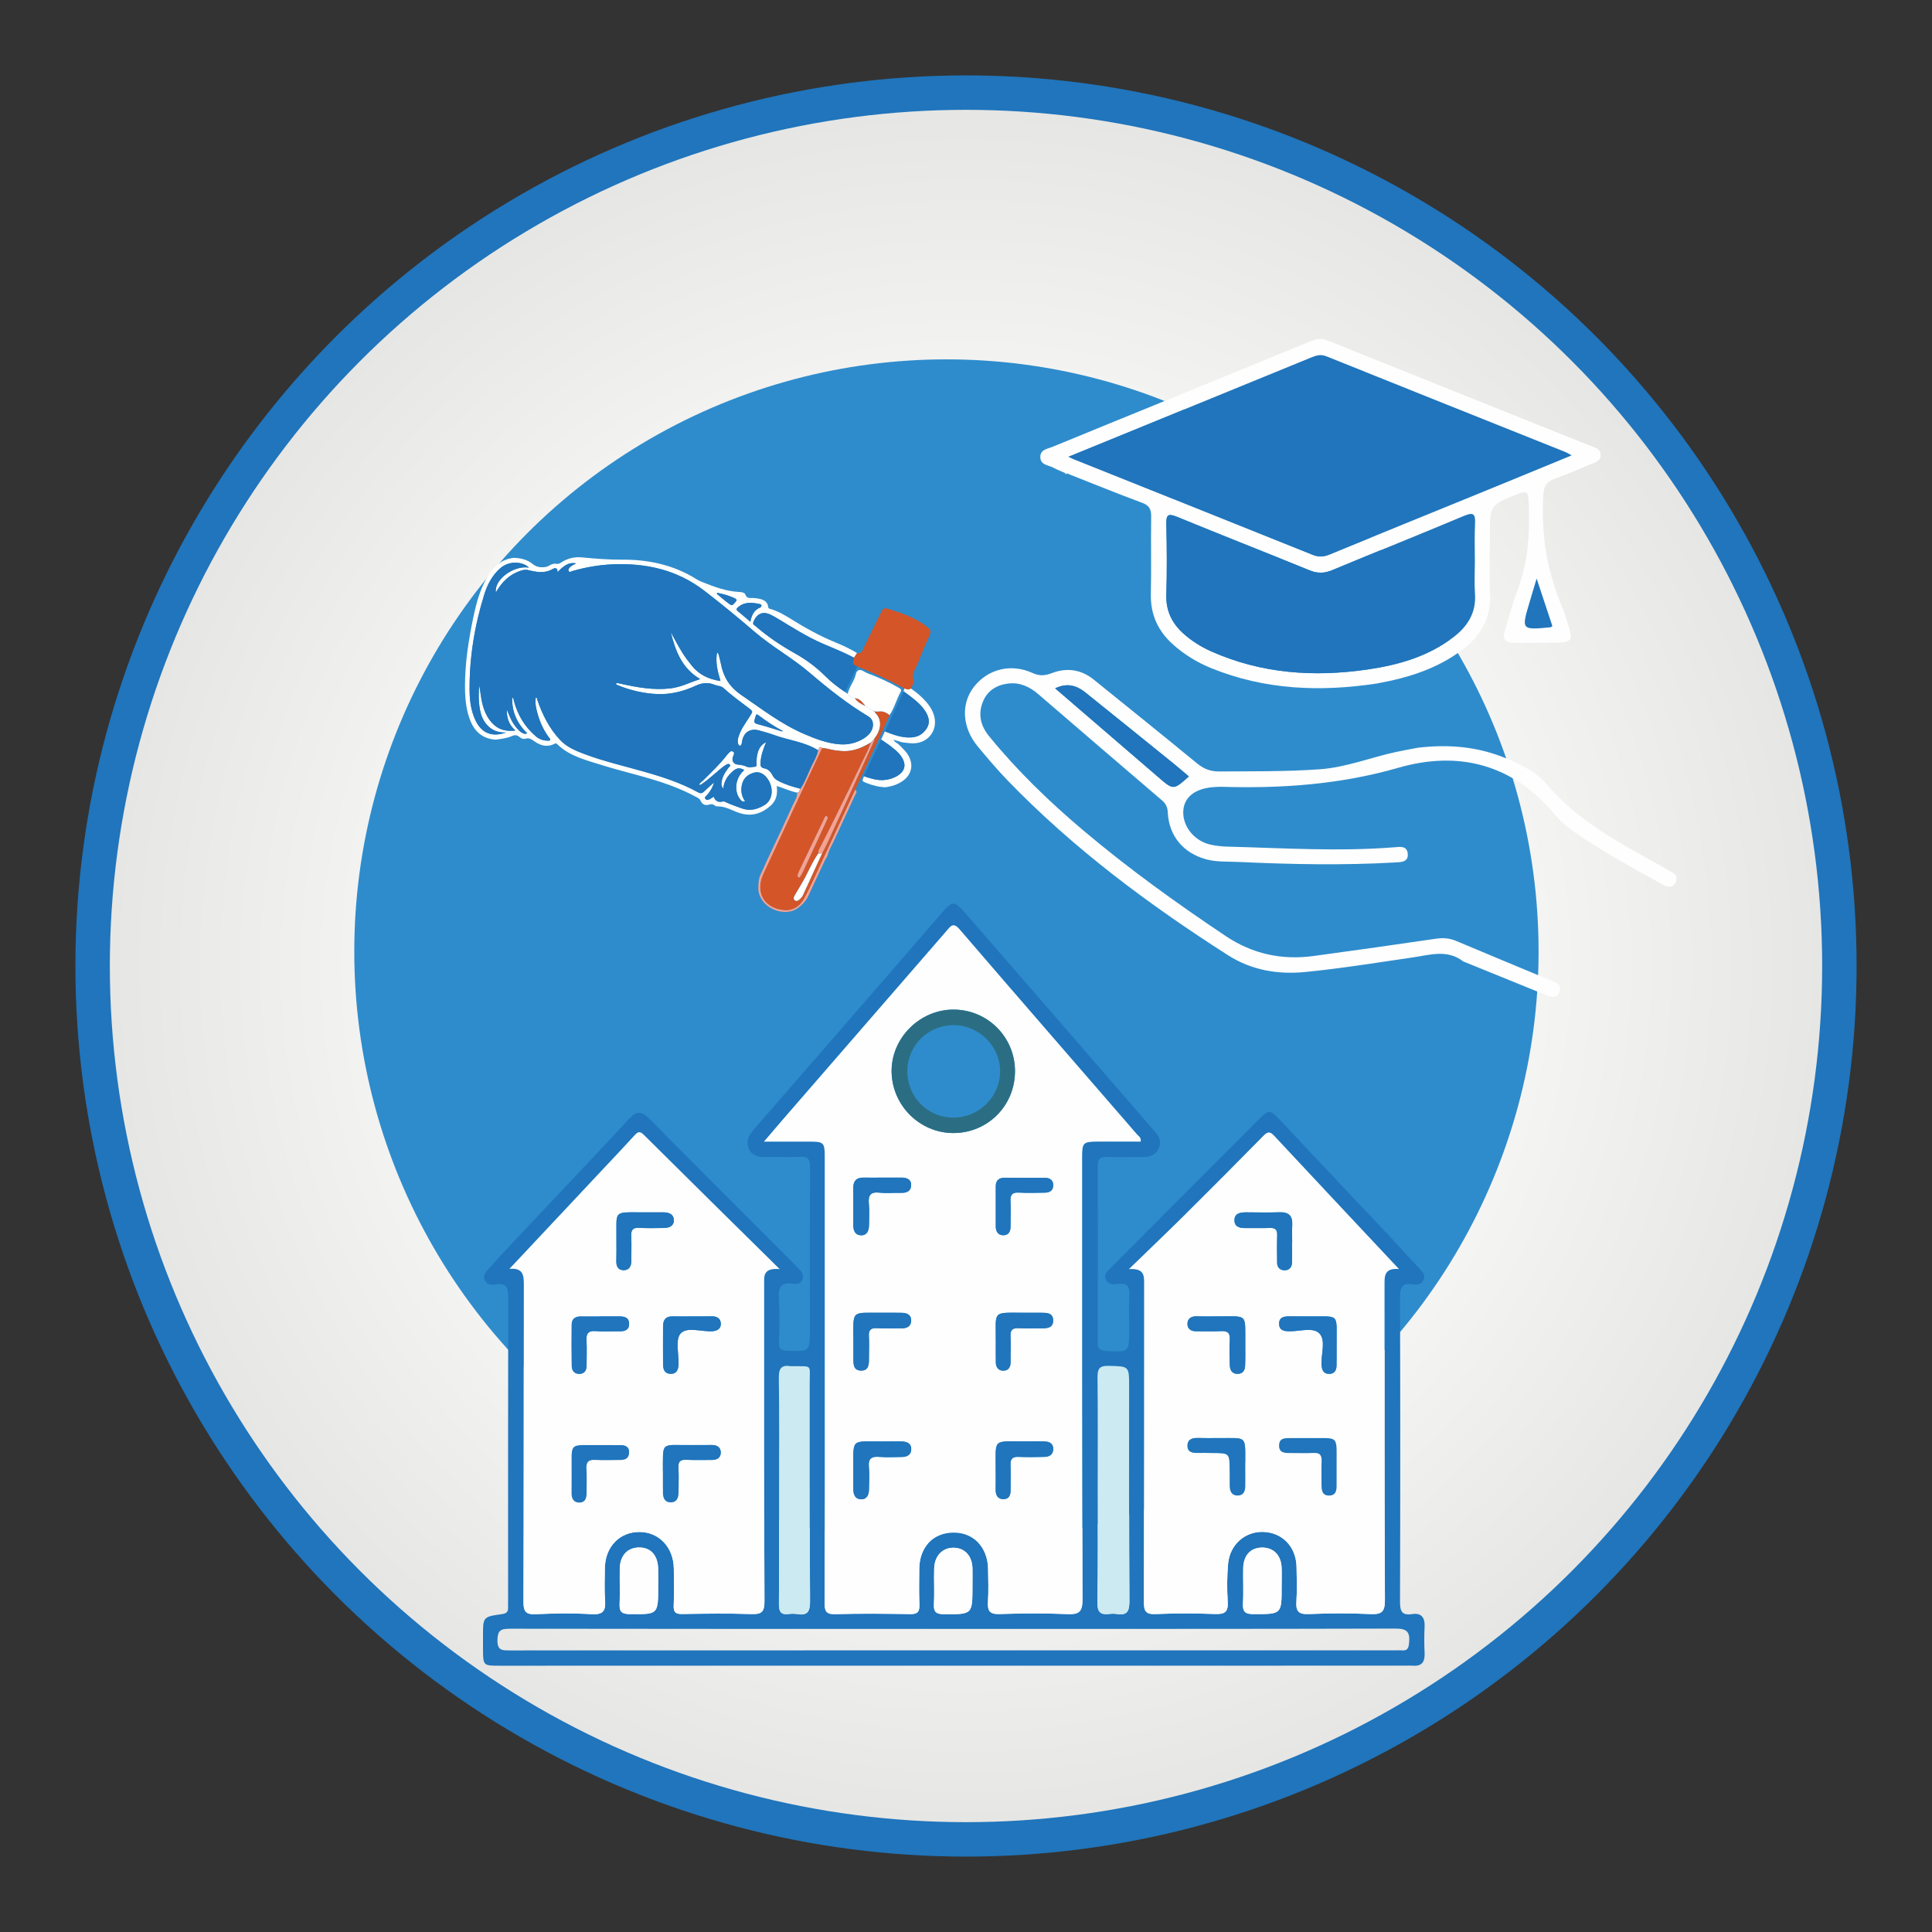 <?xml version="1.0" encoding="utf-8"?>
<!-- Generator: Adobe Illustrator 24.2.0, SVG Export Plug-In . SVG Version: 6.00 Build 0)  -->
<svg version="1.1" id="Layer_1" xmlns="http://www.w3.org/2000/svg" xmlns:xlink="http://www.w3.org/1999/xlink" x="0px" y="0px"
	 viewBox="0 0 308 308" style="enable-background:new 0 0 308 308;" xml:space="preserve">
<rect x="0" y="0" width="308" height="308" fill="#333333" stroke="none"/>
<style type="text/css">
	.st0{fill:#2075BC;}
	.st1{fill:url(#SVGID_1_);}
	.st2{fill:url(#SVGID_2_);}
	.st3{fill:#F5F4F4;}
	.st4{fill:#D45527;}
	.st5{fill:url(#SVGID_3_);}
	.st6{fill:url(#SVGID_4_);}
	.st7{fill:url(#SVGID_5_);}
	.st8{fill:url(#SVGID_6_);}
	.st9{fill:url(#SVGID_7_);}
	.st10{fill:#2E8CCC;}
	.st11{fill:#FEFEFE;}
	.st12{fill:#CBEAF1;}
	.st13{fill:#2B6E83;}
	.st14{fill:#FFFFFE;}
	.st15{fill:#F7A18F;}
	.st16{fill:#63C3CF;}
	.st17{fill:url(#SVGID_8_);}
	.st18{fill:url(#SVGID_9_);}
</style>
<g>
	<circle class="st0" cx="154" cy="154" r="141.98"/>
	<radialGradient id="SVGID_1_" cx="154" cy="154" r="136.49" gradientUnits="userSpaceOnUse">
		<stop  offset="0" style="stop-color:#E6E6E4"/>
		<stop  offset="0.413" style="stop-color:#FFFFFF"/>
		<stop  offset="1" style="stop-color:#E6E6E4"/>
	</radialGradient>
	<circle class="st1" cx="154" cy="154" r="136.49"/>
</g>
<g>
	<circle class="st10" cx="150.88" cy="151.69" r="94.4"/>
	<path class="st0" d="M82.41,197.37c5.95-6.3,11.93-12.57,17.81-18.93c1.27-1.38,2.07-1.34,3.35-0.04
		c7.65,7.75,15.36,15.43,23.06,23.14c0.27,0.27,0.52,0.56,0.79,0.82c0.51,0.47,0.78,1.02,0.46,1.69c-0.3,0.62-0.91,0.69-1.48,0.6
		c-1.93-0.31-2.34,0.61-2.23,2.35c0.14,2.33,0.07,4.68,0.02,7.03c-0.02,0.99,0.33,1.27,1.31,1.31c3.61,0.12,3.61,0.16,3.61-3.38
		c0-8.61-0.03-17.22,0.03-25.83c0.01-1.3-0.3-1.81-1.67-1.72c-1.77,0.11-3.54-0.01-5.32,0.04c-1.16,0.03-2.21-0.15-2.74-1.27
		c-0.56-1.18-0.06-2.18,0.75-3.1c5.24-6.01,10.47-12.03,15.69-18.05c4.69-5.4,9.38-10.79,14.04-16.21c1.97-2.28,2.18-2.35,4.15-0.08
		c9.97,11.46,19.91,22.94,29.86,34.41c0.74,0.85,1.37,1.69,0.84,2.89c-0.56,1.25-1.64,1.43-2.85,1.42
		c-1.77-0.03-3.55,0.04-5.32-0.02c-1.08-0.04-1.59,0.2-1.58,1.45c0.05,9.37,0.04,18.74,0.01,28.11c0,0.95,0.28,1.31,1.28,1.37
		c3.74,0.21,3.74,0.25,3.74-3.45c0-1.84-0.07-3.68,0.02-5.51c0.07-1.31-0.35-1.87-1.7-1.73c-0.73,0.07-1.61,0.22-2.01-0.66
		c-0.44-0.97,0.35-1.51,0.92-2.08c7.82-7.85,15.64-15.69,23.47-23.53c1.56-1.56,1.77-1.51,3.31,0.12
		c5.8,6.18,11.63,12.34,17.45,18.5c1.58,1.72,3.17,3.43,4.75,5.16c0.46,0.5,1.07,0.97,0.74,1.8c-0.33,0.82-1.08,0.87-1.76,0.76
		c-1.82-0.3-2.02,0.63-2.02,2.16c0.05,16.14,0.05,32.28,0,48.42c0,1.51,0.26,2.24,1.93,1.99c1.47-0.22,2.06,0.54,1.99,2
		c-0.07,1.39-0.07,2.79,0,4.18c0.07,1.42-0.42,2.19-1.95,2.04c-0.31-0.03-0.63,0-0.95,0c-48.17,0-96.34,0.01-144.51,0.01
		c-2.69,0-2.69,0-2.7-2.76c0-0.63,0-1.27,0-1.9c-0.01-3.12-0.01-3.15,3.05-3.57c0.74-0.1,0.98-0.41,0.95-1.08
		c-0.02-0.38,0-0.76,0-1.14c0-16.01-0.01-32.03,0.02-48.04c0-1.52-0.08-2.64-2.07-2.29c-0.68,0.12-1.43,0.01-1.73-0.81
		c-0.26-0.73,0.25-1.2,0.67-1.66C79.38,200.61,80.9,198.99,82.41,197.37z M181.85,181.99c0.09-0.66-0.32-0.85-0.54-1.11
		c-9.44-10.91-18.92-21.79-28.32-32.73c-1.03-1.2-1.42-0.54-2.07,0.21c-8.75,10.09-17.5,20.17-26.25,30.25
		c-0.89,1.03-1.77,2.07-2.88,3.37c2.67,0,4.93,0,7.2,0c2.34,0,2.49,0.13,2.49,2.44c0,10.06,0,20.13,0,30.19
		c0,13.61,0.02,27.22-0.02,40.82c0,1.3,0.14,1.93,1.7,1.89c3.98-0.12,7.97-0.08,11.96-0.01c1.23,0.02,1.49-0.46,1.45-1.56
		c-0.07-1.9-0.04-3.8-0.02-5.7c0.05-3.45,2.23-5.72,5.48-5.74c3.17-0.01,5.42,2.33,5.49,5.76c0.04,1.77,0.09,3.55-0.02,5.31
		c-0.09,1.43,0.28,1.98,1.85,1.92c3.6-0.13,7.22-0.15,10.82,0.01c1.88,0.08,2.41-0.39,2.4-2.35c-0.08-23.48-0.06-46.96-0.06-70.45
		c0-2.4,0.13-2.53,2.62-2.54C177.37,181.98,179.62,181.99,181.85,181.99z M81.22,202.28c2.28-0.19,2.29,1.12,2.29,2.55
		c-0.02,16.83,0,33.67-0.06,50.5c-0.01,1.54,0.34,2.08,1.97,2c2.97-0.14,5.95-0.18,8.92,0c1.86,0.11,2.25-0.59,2.12-2.24
		c-0.13-1.7-0.05-3.42-0.03-5.12c0.05-3.38,2.34-5.76,5.51-5.75c3.12,0.01,5.43,2.44,5.48,5.82c0.03,1.96,0.07,3.93-0.02,5.88
		c-0.05,1.08,0.28,1.4,1.36,1.38c3.67-0.06,7.34-0.12,11.01,0.01c1.66,0.06,2.11-0.35,2.1-2.06c-0.07-16.83-0.05-33.67-0.05-50.5
		c0-1.27-0.23-2.66,2.47-2.44c-7.55-7.45-14.62-14.42-21.66-21.41c-0.65-0.65-0.97-0.46-1.47,0.09c-1.58,1.73-3.19,3.43-4.79,5.13
		C91.4,191.43,86.43,196.73,81.22,202.28z M223.02,202.31c-6.85-7.31-13.39-14.26-19.89-21.26c-0.72-0.78-1.1-0.6-1.74,0.05
		c-4.18,4.24-8.37,8.46-12.59,12.65c-2.77,2.75-5.6,5.45-8.81,8.56c2.32-0.14,2.43,0.89,2.42,2.18c-0.02,16.97,0,33.93-0.04,50.9
		c0,1.43,0.26,1.99,1.85,1.92c3.16-0.14,6.33-0.13,9.49-0.01c1.54,0.06,2.13-0.32,2.02-1.95c-0.13-2.02-0.12-4.06,0.06-6.07
		c0.28-3.06,2.72-5.17,5.61-5.07c3.04,0.1,5.23,2.37,5.3,5.56c0.04,1.84,0.11,3.68-0.02,5.51c-0.11,1.53,0.3,2.09,1.94,2.03
		c3.29-0.13,6.59-0.15,9.87,0c1.81,0.09,2.31-0.38,2.3-2.25c-0.08-16.71-0.05-33.43-0.06-50.14
		C220.72,203.54,220.59,202.1,223.02,202.31z M151.88,259.68c-23.54,0-47.09,0.01-70.63-0.03c-1.42,0-1.93,0.28-1.95,1.83
		c-0.02,1.65,0.76,1.63,1.95,1.63c47.15-0.02,94.3-0.01,141.45-0.01c0.25,0,0.51-0.03,0.76,0c0.95,0.11,1.1-0.39,1.18-1.23
		c0.15-1.65-0.29-2.25-2.13-2.24C198.97,259.7,175.42,259.67,151.88,259.68z M124.2,237.66c0,6,0.03,12.01-0.02,18.01
		c-0.01,1.19,0.25,1.81,1.56,1.64c0.43-0.06,0.89-0.07,1.32,0c1.68,0.29,2.09-0.38,2.08-2.05c-0.08-11.57-0.03-23.13-0.05-34.7
		c-0.01-3.19,0.49-2.71-2.83-2.76c-0.06,0-0.13,0.01-0.19,0c-1.47-0.24-1.92,0.34-1.9,1.85
		C124.26,225.65,124.21,231.65,124.2,237.66z M175,237.44c0,6.01,0.06,12.02-0.04,18.02c-0.03,1.54,0.48,2.02,1.9,1.84
		c0.37-0.05,0.77-0.06,1.14,0c1.74,0.3,2.07-0.49,2.06-2.11c-0.07-11.38-0.04-22.76-0.04-34.14c0-3.31,0-3.22-3.29-3.3
		c-1.5-0.03-1.76,0.51-1.74,1.86C175.04,225.56,175,231.5,175,237.44z M204.32,252.93c0-1.01,0.04-2.02-0.01-3.02
		c-0.09-2.02-1.33-3.24-3.2-3.19c-1.76,0.05-2.87,1.24-2.92,3.25c-0.04,1.89,0.07,3.79-0.04,5.67c-0.08,1.34,0.39,1.69,1.7,1.69
		C204.33,257.32,204.33,257.37,204.32,252.93z M104.93,252.87c0-0.95,0.02-1.89,0-2.84c-0.06-2.1-1.2-3.34-3.03-3.33
		c-1.83,0.01-3.03,1.25-3.08,3.32c-0.05,1.89,0.06,3.78-0.03,5.67c-0.06,1.22,0.31,1.62,1.58,1.63
		C104.93,257.37,104.93,257.42,104.93,252.87z M155.03,252.85c0-0.95,0.02-1.9,0-2.84c-0.06-1.95-1.2-3.2-2.94-3.26
		c-1.8-0.05-3.1,1.24-3.16,3.28c-0.06,1.89,0.06,3.8-0.04,5.69c-0.07,1.24,0.31,1.61,1.57,1.62
		C155.03,257.36,155.03,257.41,155.03,252.85z"/>
	<path class="st11" d="M219.52,108.96c-9.01,1.37-17.86,1.04-26.42-2.44c-2.24-0.91-4.28-2.15-6.09-3.77
		c-2.39-2.14-3.61-4.75-3.54-8.02c0.09-4.1-0.01-8.21,0.05-12.32c0.02-1.15-0.24-1.81-1.43-2.25c-4.02-1.49-7.98-3.11-11.97-4.68
		c-0.11-0.06-0.23-0.09-0.36-0.09c0,0,0.04,0.02,0.04,0.02c-0.62-0.28-1.27-0.52-1.87-0.85c-0.79-0.43-2.03-0.4-2.08-1.64
		c-0.05-1.27,1.15-1.36,1.98-1.7c5.37-2.22,10.75-4.4,16.13-6.6c8.36-3.41,16.72-6.82,25.06-10.26c0.94-0.39,1.75-0.44,2.7-0.05
		c13.94,5.61,27.9,11.19,41.85,16.77c0.7,0.28,1.57,0.46,1.61,1.39c0.05,1.05-0.88,1.25-1.63,1.56c-1.87,0.76-3.71,1.61-5.62,2.26
		c-1.39,0.47-1.81,1.19-1.9,2.71c-0.35,6.17,0.57,12.07,3.01,17.74c0.35,0.81,0.58,1.67,0.85,2.51c0.97,2.96,0.79,3.2-2.38,3.21
		c-2.02,0-4.05,0.02-6.07,0.03c-1.42,0.01-1.99-0.57-1.51-2.03c0.66-2.04,1.13-4.16,1.91-6.15c1.85-4.71,2.07-9.58,1.86-14.54
		c-0.06-1.43-0.45-1.53-1.68-1.04c-4.48,1.78-4.5,1.74-4.5,6.63c0,3.1-0.11,6.21,0.03,9.3c0.18,3.85-1.48,6.69-4.43,8.93
		C229.1,106.64,224.42,108.07,219.52,108.96z M250.54,72.6c-0.5-0.28-0.76-0.46-1.04-0.57c-12.67-5.07-25.35-10.12-38-15.22
		c-0.96-0.39-1.68-0.14-2.5,0.19c-8.71,3.57-17.42,7.13-26.13,10.69c-4.07,1.67-8.15,3.33-12.52,5.12c0.53,0.24,0.73,0.34,0.94,0.43
		c12.67,5.06,25.35,10.12,38,15.21c0.97,0.39,1.76,0.32,2.7-0.07c7.94-3.28,15.91-6.5,23.86-9.75
		C240.67,76.67,245.5,74.67,250.54,72.6z M235.12,89.53c0-2.02-0.08-4.05,0.02-6.07c0.08-1.51-0.22-1.87-1.75-1.23
		c-6.99,2.94-14.02,5.74-21.02,8.66c-1.26,0.53-2.35,0.54-3.62,0.02c-7.01-2.87-14.07-5.62-21.08-8.51
		c-1.49-0.61-1.78-0.32-1.74,1.21c0.1,3.73,0.12,7.46,0,11.19c-0.08,2.63,0.93,4.64,2.85,6.31c1.3,1.14,2.74,2.04,4.31,2.73
		c7.99,3.55,16.34,4.13,24.88,2.89c4.92-0.71,9.64-2.05,13.69-5.13c2.29-1.74,3.69-3.92,3.47-6.96
		C235.02,92.95,235.12,91.24,235.12,89.53z M247.48,99.81c-0.77-2.33-1.56-4.71-2.5-7.57c-0.49,1.63-0.81,2.7-1.13,3.78
		c-1.31,4.42-1.31,4.42,3.35,3.98C247.24,99.99,247.29,99.93,247.48,99.81z"/>
	<path class="st11" d="M233.27,153.27c-2.53-1.97-5.34-1.03-8.03-0.64c-5.69,0.83-11.36,1.75-17.09,2.32
		c-4.44,0.45-8.66-0.29-12.38-2.67c-12.67-8.09-24.68-17.04-35.16-27.89c-1.67-1.73-3.22-3.57-4.76-5.42
		c-2.46-2.97-2.68-6.76-0.61-9.44c2.21-2.86,5.91-3.82,9.37-2.24c1.15,0.52,2,0.43,3.13,0c2.33-0.88,4.61-0.57,6.61,1.04
		c5.51,4.45,11.03,8.89,16.51,13.39c1.08,0.88,2.13,1.28,3.58,1.27c5.31-0.04,10.62,0.03,15.94-0.35c4.22-0.3,8.11-1.88,12.18-2.76
		c1.17-0.25,2.34-0.46,3.51-0.68c4.59-0.54,9.09-0.23,13.44,1.46c2.68,1.04,5.3,2.3,7.17,4.49c4.54,5.34,10.5,8.65,16.47,11.99
		c0.94,0.52,1.87,1.06,2.81,1.58c0.78,0.43,1.76,0.82,1.15,1.97c-0.59,1.11-1.46,0.63-2.27,0.19c-4.27-2.33-8.53-4.69-12.59-7.39
		c-1.59-1.06-3.15-2.15-4.37-3.62c-6.67-8.03-15.33-10.25-24.96-7.47c-9.28,2.67-18.63,3.32-28.15,3.03
		c-0.38-0.01-0.76,0.02-1.14,0.04c-3,0.18-4.78,1.5-4.98,3.67c-0.22,2.45,1.64,4.89,4.28,5.5c0.92,0.21,1.88,0.31,2.82,0.33
		c8.86,0.23,17.71,0.81,26.57,0.1c0.88-0.07,1.96-0.26,2.1,0.98c0.16,1.4-1.04,1.39-1.96,1.44c-8.35,0.48-16.7,0.31-25.05-0.08
		c-1.7-0.08-3.41,0.04-5.09-0.41c-3.65-0.98-5.97-3.72-6.15-7.48c-0.04-0.84-0.3-1.4-0.93-1.93c-6.59-5.63-13.16-11.29-19.73-16.94
		c-1.35-1.16-2.89-1.88-4.68-1.69c-1.87,0.2-3.39,1.08-4.13,2.9c-0.82,2.01-0.37,3.84,0.97,5.49c4.49,5.52,9.59,10.44,15.01,15.02
		c7.21,6.09,14.86,11.59,22.7,16.84c4.35,2.91,9,3.88,14.08,3.19c6.52-0.88,13.03-1.81,19.53-2.76c1.11-0.16,2.11-0.07,3.14,0.36
		c5.01,2.11,10.03,4.19,15.04,6.28c0.81,0.34,1.86,0.61,1.44,1.8c-0.47,1.31-1.46,0.83-2.37,0.46
		C241.92,156.78,237.6,155.02,233.27,153.27z M189.53,123.78c-0.78-0.66-1.54-1.32-2.32-1.95c-4.72-3.82-9.45-7.64-14.19-11.44
		c-1.38-1.11-2.88-1.57-4.81-0.65c5.63,4.85,11.05,9.51,16.46,14.17C187.07,125.97,187.07,125.98,189.53,123.78z"/>
	<path class="st11" d="M169.77,75.38c0.13,0,0.25,0.03,0.36,0.09C169.95,75.67,169.85,75.55,169.77,75.38z"/>
	<path class="st11" d="M181.85,181.99c-2.23,0-4.48,0-6.72,0c-2.48,0.01-2.62,0.14-2.62,2.54c0,23.48-0.02,46.96,0.06,70.45
		c0.01,1.96-0.52,2.43-2.4,2.35c-3.6-0.16-7.22-0.13-10.82-0.01c-1.57,0.05-1.93-0.49-1.85-1.92c0.11-1.77,0.05-3.54,0.02-5.31
		c-0.07-3.43-2.32-5.77-5.49-5.76c-3.25,0.01-5.43,2.28-5.48,5.74c-0.03,1.9-0.05,3.8,0.02,5.7c0.04,1.1-0.22,1.58-1.45,1.56
		c-3.99-0.07-7.98-0.11-11.96,0.01c-1.56,0.05-1.71-0.59-1.7-1.89c0.04-13.61,0.02-27.22,0.02-40.82c0-10.06,0-20.13,0-30.19
		c0-2.31-0.15-2.45-2.49-2.44c-2.27,0-4.54,0-7.2,0c1.11-1.3,1.99-2.34,2.88-3.37c8.75-10.08,17.51-20.16,26.25-30.25
		c0.64-0.74,1.04-1.41,2.07-0.21c9.4,10.94,18.88,21.82,28.32,32.73C181.53,181.14,181.94,181.33,181.85,181.99z M161.81,170.71
		c-0.03-5.39-4.39-9.75-9.79-9.76c-5.4-0.02-9.97,4.58-9.88,9.93c0.09,5.39,4.52,9.76,9.86,9.75
		C157.5,180.62,161.84,176.23,161.81,170.71z M136.05,213.87c0,0.82,0,1.64,0,2.46c0,0.95-0.12,2.13,1.19,2.17
		c1.32,0.04,1.3-1.1,1.29-2.07c0-1.14,0.06-2.28-0.01-3.41c-0.07-1.01,0.32-1.33,1.3-1.28c1.32,0.07,2.65,0.01,3.98,0.02
		c0.8,0,1.41-0.33,1.46-1.15c0.06-0.96-0.62-1.31-1.47-1.32c-1.07-0.02-2.15-0.02-3.22-0.01
		C135.55,209.3,136.05,208.75,136.05,213.87z M136.04,234.39c0,1.01,0.01,2.02,0,3.03c-0.01,0.86,0.3,1.58,1.21,1.61
		c0.93,0.03,1.27-0.7,1.28-1.54c0.02-1.2,0.1-2.41-0.01-3.59c-0.14-1.39,0.43-1.74,1.71-1.63c1.19,0.1,2.39,0.02,3.59,0.01
		c0.79-0.01,1.41-0.35,1.45-1.17c0.05-0.96-0.65-1.28-1.5-1.3c-1.01-0.02-2.02,0-3.03,0C135.53,229.83,136.06,229.17,136.04,234.39z
		 M140.71,187.74c-1.01,0-2.02,0.02-3.03,0c-1.09-0.02-1.65,0.48-1.65,1.58c0,2.02,0,4.03,0,6.05c0,0.86,0.33,1.57,1.26,1.57
		c0.93,0,1.23-0.75,1.24-1.59c0.01-1.13,0.09-2.28-0.02-3.4c-0.13-1.35,0.22-1.99,1.72-1.81c1.12,0.13,2.27,0,3.4,0.03
		c0.87,0.03,1.57-0.24,1.62-1.17c0.05-0.95-0.66-1.26-1.52-1.26C142.73,187.74,141.72,187.73,140.71,187.74z M158.74,234.28
		c0,1.07,0.01,2.14,0,3.21c-0.01,0.89,0.35,1.52,1.28,1.5c0.86-0.02,1.11-0.65,1.1-1.45c-0.02-1.32,0.04-2.65-0.01-3.97
		c-0.04-0.96,0.27-1.37,1.28-1.32c1.38,0.06,2.77,0.04,4.16,0c0.78-0.02,1.36-0.38,1.37-1.24c0.01-0.88-0.61-1.2-1.37-1.22
		c-1.07-0.04-2.14-0.01-3.21-0.01C158.13,229.78,158.77,229.33,158.74,234.28z M158.75,213.83c0,1.14-0.01,2.27,0,3.41
		c0.01,0.84,0.52,1.34,1.31,1.28c0.7-0.05,1.06-0.58,1.04-1.33c-0.02-1.39,0.06-2.78-0.01-4.16c-0.05-1.01,0.33-1.33,1.31-1.28
		c1.2,0.06,2.4,0.01,3.59,0.02c0.93,0.01,1.92-0.03,1.9-1.27c-0.02-1.25-1.06-1.2-1.96-1.21c-0.88-0.01-1.77,0-2.65,0
		C158.08,209.27,158.77,208.88,158.75,213.83z M163.4,187.77C163.4,187.77,163.4,187.77,163.4,187.77
		c-1.07-0.01-2.14-0.01-3.21-0.01c-0.91,0-1.44,0.42-1.44,1.35c-0.01,2.14-0.01,4.29,0,6.43c0,0.79,0.38,1.4,1.21,1.39
		c0.84-0.01,1.16-0.6,1.15-1.41c-0.02-1.32,0.06-2.65-0.01-3.97c-0.06-1.04,0.25-1.49,1.36-1.42c1.38,0.08,2.77,0.02,4.16,0.01
		c0.82-0.01,1.33-0.42,1.29-1.28c-0.04-0.77-0.57-1.07-1.29-1.08C165.54,187.76,164.47,187.77,163.4,187.77z"/>
	<path class="st11" d="M81.22,202.28c5.21-5.56,10.18-10.85,15.15-16.15c1.6-1.71,3.22-3.4,4.79-5.13c0.5-0.55,0.82-0.74,1.47-0.09
		c7.04,7,14.11,13.96,21.66,21.41c-2.7-0.23-2.47,1.17-2.47,2.44c0,16.83-0.02,33.67,0.05,50.5c0.01,1.71-0.44,2.12-2.1,2.06
		c-3.67-0.13-7.34-0.07-11.01-0.01c-1.08,0.02-1.41-0.3-1.36-1.38c0.09-1.96,0.05-3.92,0.02-5.88c-0.05-3.38-2.36-5.81-5.48-5.82
		c-3.17-0.01-5.46,2.37-5.51,5.75c-0.02,1.71-0.1,3.42,0.03,5.12c0.12,1.65-0.26,2.35-2.12,2.24c-2.96-0.18-5.95-0.14-8.92,0
		c-1.62,0.08-1.97-0.45-1.97-2c0.06-16.83,0.04-33.67,0.06-50.5C83.5,203.4,83.5,202.09,81.22,202.28z M110.26,209.86
		c-1.01,0-2.02,0.02-3.03-0.01c-1.04-0.03-1.52,0.5-1.53,1.48c-0.02,2.08-0.02,4.16,0,6.24c0.01,0.76,0.27,1.41,1.15,1.44
		c0.99,0.04,1.28-0.65,1.31-1.49c0.06-1.69-0.54-3.95,0.32-4.93c1.01-1.14,3.32-0.26,5.06-0.37c0.82-0.05,1.39-0.41,1.36-1.23
		c-0.03-0.82-0.62-1.16-1.44-1.15C112.4,209.87,111.33,209.86,110.26,209.86z M105.68,234.84c0,1.07-0.01,2.14,0,3.21
		c0.01,0.76,0.28,1.42,1.14,1.47c0.98,0.06,1.32-0.63,1.34-1.46c0.04-1.39,0.05-2.78-0.01-4.16c-0.04-0.92,0.33-1.21,1.21-1.17
		c1.38,0.05,2.77,0.02,4.16,0.02c0.81,0,1.4-0.4,1.38-1.21c-0.02-0.81-0.61-1.18-1.43-1.17c-1.13,0.01-2.27,0-3.4,0.01
		C105.23,230.43,105.71,229.65,105.68,234.84z M98.27,197.8c0,1.07,0.02,2.14-0.01,3.21c-0.02,0.79,0.22,1.44,1.07,1.49
		c0.93,0.05,1.32-0.57,1.32-1.47c-0.01-1.32,0.05-2.65-0.01-3.97c-0.05-0.97,0.25-1.37,1.26-1.31c1.32,0.07,2.65,0.03,3.97,0.02
		c0.84-0.01,1.58-0.32,1.56-1.26c-0.02-0.93-0.76-1.23-1.6-1.23c-1.01-0.01-2.02-0.01-3.02,0C97.53,193.28,98.34,192.81,98.27,197.8
		z M95.68,209.86c0,0,0,0.01,0,0.01c-1.01,0-2.02,0.02-3.03,0c-0.89-0.02-1.51,0.33-1.52,1.27c-0.03,2.21-0.02,4.41,0.01,6.62
		c0.01,0.81,0.48,1.32,1.31,1.26c0.76-0.05,1.05-0.6,1.05-1.32c0-1.32,0.07-2.65-0.01-3.97c-0.06-1.12,0.26-1.62,1.47-1.52
		c1.25,0.1,2.52,0.01,3.78,0.03c0.85,0.01,1.55-0.2,1.54-1.21c-0.01-1.03-0.76-1.17-1.59-1.17
		C97.7,209.86,96.69,209.86,95.68,209.86z M91.13,235c0,1.01,0.01,2.02,0,3.02c-0.01,0.88,0.33,1.53,1.28,1.51
		c0.88-0.02,1.11-0.69,1.11-1.45c0-1.32,0.05-2.65-0.02-3.97c-0.06-1.1,0.38-1.43,1.43-1.38c1.32,0.07,2.65,0.02,3.97,0.01
		c0.78,0,1.38-0.26,1.4-1.16c0.02-0.9-0.55-1.19-1.35-1.2c-1.07-0.01-2.14-0.02-3.21-0.01C90.45,230.43,91.17,229.7,91.13,235z"/>
	<path class="st11" d="M223.02,202.31c-2.42-0.21-2.3,1.23-2.3,2.62c0.01,16.71-0.02,33.43,0.06,50.14c0.01,1.87-0.49,2.33-2.3,2.25
		c-3.28-0.16-6.59-0.14-9.87,0c-1.64,0.07-2.05-0.49-1.94-2.03c0.13-1.83,0.06-3.67,0.02-5.51c-0.07-3.19-2.26-5.46-5.3-5.56
		c-2.89-0.1-5.33,2.01-5.61,5.07c-0.18,2.01-0.19,4.05-0.06,6.07c0.1,1.63-0.48,2.01-2.02,1.95c-3.16-0.12-6.33-0.13-9.49,0.01
		c-1.58,0.07-1.85-0.5-1.85-1.92c0.04-16.97,0.02-33.93,0.04-50.9c0-1.28-0.1-2.32-2.42-2.18c3.21-3.12,6.04-5.81,8.81-8.56
		c4.22-4.19,8.42-8.41,12.59-12.65c0.64-0.65,1.02-0.83,1.74-0.05C209.63,188.05,216.17,195,223.02,202.31z M205.98,198.11
		c0.01,0,0.02,0,0.02,0c0-0.95-0.04-1.9,0.01-2.84c0.07-1.45-0.57-2.07-2.03-2.01c-1.76,0.07-3.53,0.02-5.3,0.01
		c-0.95,0-1.91,0.13-1.88,1.32c0.02,1.06,0.92,1.2,1.81,1.19c1.26-0.02,2.53,0.04,3.79-0.02c0.9-0.04,1.24,0.27,1.21,1.18
		c-0.05,1.45-0.02,2.9-0.01,4.35c0.01,0.76,0.44,1.2,1.16,1.22c0.74,0.02,1.18-0.46,1.21-1.18
		C206.02,200.25,205.98,199.18,205.98,198.11z M193.96,229.26c-0.95,0-1.89,0.02-2.84-0.01c-0.88-0.02-1.76,0.08-1.81,1.16
		c-0.05,1.12,0.82,1.24,1.71,1.22c0.76-0.02,1.51,0.01,2.27,0.01c2.74,0,2.74,0,2.74,2.84c0,0.82-0.02,1.64,0,2.46
		c0.02,0.84,0.33,1.52,1.31,1.49c0.89-0.02,1.15-0.68,1.17-1.43c0.03-1.07,0.01-2.14,0-3.21
		C198.51,228.58,198.98,229.31,193.96,229.26z M193.94,209.86c-1.07,0-2.14,0.02-3.21,0c-0.83-0.02-1.41,0.37-1.42,1.17
		c-0.02,0.8,0.54,1.22,1.37,1.21c1.32-0.01,2.65,0.06,3.97-0.02c1.06-0.06,1.47,0.28,1.41,1.37c-0.08,1.38-0.05,2.77,0.01,4.16
		c0.03,0.77,0.43,1.33,1.31,1.28c0.79-0.04,1.09-0.59,1.12-1.27c0.05-1.07,0.03-2.14,0.03-3.21
		C198.49,209.17,199.07,209.9,193.94,209.86z M208.44,209.86c-1.01,0-2.02,0-3.03,0c-0.85,0-1.54,0.23-1.49,1.26
		c0.04,0.9,0.68,1.09,1.45,1.12c1.69,0.07,3.89-0.71,4.93,0.3c1.15,1.11,0.27,3.35,0.39,5.09c0.05,0.8,0.32,1.39,1.18,1.4
		c0.86,0.01,1.2-0.56,1.21-1.36c0.01-1.07,0.01-2.14,0.01-3.21C213.05,209.15,213.71,209.92,208.44,209.86z M208.35,229.26
		c-0.88,0-1.76,0-2.65,0c-0.84,0-1.75-0.02-1.78,1.16c-0.03,1.17,0.83,1.22,1.71,1.22c1.26-0.01,2.52,0.05,3.78-0.01
		c1.01-0.05,1.34,0.35,1.29,1.32c-0.06,1.26-0.01,2.52-0.01,3.78c0,0.88,0.1,1.72,1.26,1.69c1.02-0.03,1.14-0.8,1.14-1.62
		c-0.01-0.95,0-1.89,0-2.84C213.04,228.53,213.71,229.32,208.35,229.26z"/>
	<path class="st12" d="M124.2,237.66c0-6,0.05-12.01-0.04-18.01c-0.02-1.51,0.43-2.09,1.9-1.85c0.06,0.01,0.13,0,0.19,0
		c3.33,0.06,2.83-0.43,2.83,2.76c0.02,11.57-0.03,23.13,0.05,34.7c0.01,1.67-0.4,2.34-2.08,2.05c-0.43-0.07-0.89-0.06-1.32,0
		c-1.3,0.18-1.57-0.45-1.56-1.64C124.23,249.67,124.2,243.66,124.2,237.66z"/>
	<path class="st12" d="M175,237.44c0-5.94,0.04-11.89-0.03-17.83c-0.01-1.34,0.24-1.89,1.74-1.86c3.29,0.08,3.29-0.01,3.29,3.3
		c0,11.38-0.03,22.76,0.04,34.14c0.01,1.61-0.31,2.41-2.06,2.11c-0.37-0.06-0.76-0.05-1.14,0c-1.42,0.18-1.92-0.31-1.9-1.84
		C175.06,249.46,175,243.45,175,237.44z"/>
	<path class="st11" d="M204.32,252.93c0,4.44,0,4.39-4.46,4.39c-1.31,0-1.78-0.35-1.7-1.69c0.11-1.88-0.01-3.78,0.04-5.67
		c0.05-2,1.16-3.2,2.92-3.25c1.86-0.05,3.11,1.17,3.2,3.19C204.36,250.92,204.32,251.93,204.32,252.93z"/>
	<path class="st11" d="M104.93,252.87c0,4.55,0,4.5-4.58,4.45c-1.27-0.01-1.64-0.41-1.58-1.63c0.09-1.89-0.01-3.78,0.03-5.67
		c0.05-2.06,1.25-3.31,3.08-3.32c1.83-0.01,2.97,1.23,3.03,3.33C104.95,250.98,104.93,251.93,104.93,252.87z"/>
	<path class="st11" d="M155.03,252.85c0,4.56,0,4.51-4.57,4.48c-1.26-0.01-1.64-0.38-1.57-1.62c0.1-1.89-0.02-3.79,0.04-5.69
		c0.06-2.03,1.37-3.33,3.16-3.28c1.74,0.05,2.88,1.31,2.94,3.26C155.06,250.95,155.03,251.9,155.03,252.85z"/>
	<path class="st0" d="M250.54,72.6c-5.04,2.07-9.86,4.07-14.7,6.04c-7.95,3.25-15.92,6.48-23.86,9.75c-0.94,0.39-1.72,0.46-2.7,0.07
		c-12.66-5.09-25.33-10.15-38-15.21c-0.21-0.08-0.41-0.18-0.94-0.43c4.37-1.79,8.44-3.45,12.52-5.12
		c8.71-3.56,17.43-7.12,26.13-10.69c0.82-0.34,1.54-0.58,2.5-0.19c12.66,5.1,25.33,10.15,38,15.22
		C249.78,72.14,250.04,72.32,250.54,72.6z"/>
	<path class="st0" d="M235.12,89.53c0,1.71-0.1,3.42,0.02,5.12c0.22,3.04-1.18,5.22-3.47,6.96c-4.04,3.08-8.77,4.42-13.69,5.13
		c-8.54,1.24-16.89,0.66-24.88-2.89c-1.56-0.7-3.01-1.6-4.31-2.73c-1.92-1.68-2.93-3.68-2.85-6.31c0.11-3.73,0.09-7.46,0-11.19
		c-0.04-1.54,0.25-1.83,1.74-1.21c7.01,2.88,14.06,5.64,21.08,8.51c1.27,0.52,2.36,0.5,3.62-0.02c6.99-2.91,14.03-5.72,21.02-8.66
		c1.53-0.64,1.82-0.28,1.75,1.23C235.05,85.48,235.12,87.5,235.12,89.53z"/>
	<path class="st0" d="M247.48,99.81c-0.19,0.13-0.24,0.18-0.29,0.19c-4.66,0.44-4.66,0.44-3.35-3.98c0.32-1.08,0.64-2.15,1.13-3.78
		C245.93,95.1,246.71,97.47,247.48,99.81z"/>
	<path class="st0" d="M189.53,123.78c-2.46,2.2-2.46,2.2-4.86,0.12c-5.41-4.66-10.83-9.32-16.46-14.17
		c1.93-0.92,3.43-0.45,4.81,0.65c4.74,3.8,9.46,7.62,14.19,11.44C187.99,122.46,188.75,123.12,189.53,123.78z"/>
	<path class="st13" d="M161.81,170.71c0.03,5.52-4.31,9.91-9.81,9.92c-5.34,0.01-9.77-4.36-9.86-9.75
		c-0.09-5.36,4.48-9.95,9.88-9.93C157.43,160.96,161.79,165.31,161.81,170.71z M152.1,163.43c-4.09-0.04-7.4,3.18-7.45,7.24
		c-0.05,4.18,3.23,7.51,7.38,7.5c4.04-0.01,7.37-3.31,7.41-7.33C159.48,166.84,156.13,163.47,152.1,163.43z"/>
	<path class="st0" d="M136.05,213.87c0.01-5.11-0.5-4.57,4.52-4.59c1.07-0.01,2.15-0.01,3.22,0.01c0.85,0.02,1.53,0.37,1.47,1.32
		c-0.05,0.82-0.66,1.15-1.46,1.15c-1.33,0-2.65,0.05-3.98-0.02c-0.98-0.05-1.37,0.27-1.3,1.28c0.07,1.13,0.01,2.27,0.01,3.41
		c0,0.98,0.02,2.12-1.29,2.07c-1.31-0.04-1.19-1.22-1.19-2.17C136.05,215.51,136.05,214.69,136.05,213.87z"/>
	<path class="st0" d="M136.04,234.39c0.03-5.22-0.5-4.56,4.7-4.6c1.01-0.01,2.02-0.02,3.03,0c0.85,0.02,1.55,0.34,1.5,1.3
		c-0.04,0.82-0.66,1.17-1.45,1.17c-1.2,0.01-2.4,0.09-3.59-0.01c-1.28-0.11-1.85,0.24-1.71,1.63c0.12,1.19,0.03,2.39,0.01,3.59
		c-0.01,0.85-0.35,1.57-1.28,1.54c-0.91-0.03-1.22-0.74-1.21-1.61C136.04,236.41,136.04,235.4,136.04,234.39z"/>
	<path class="st0" d="M140.71,187.73c1.01,0,2.02,0,3.03,0c0.86,0,1.57,0.3,1.52,1.26c-0.04,0.93-0.75,1.2-1.62,1.17
		c-1.13-0.03-2.28,0.1-3.4-0.03c-1.5-0.18-1.85,0.46-1.72,1.81c0.11,1.12,0.03,2.27,0.02,3.4c-0.01,0.84-0.3,1.59-1.24,1.59
		c-0.92,0-1.26-0.71-1.26-1.57c0-2.02,0-4.03,0-6.05c0-1.1,0.55-1.61,1.65-1.58C138.69,187.75,139.7,187.74,140.71,187.73z"/>
	<path class="st0" d="M158.73,234.28c0.04-4.95-0.61-4.5,4.59-4.49c1.07,0,2.14-0.03,3.21,0.01c0.76,0.03,1.38,0.34,1.37,1.22
		c-0.01,0.86-0.59,1.22-1.37,1.24c-1.38,0.03-2.77,0.06-4.16,0c-1.01-0.05-1.32,0.36-1.28,1.32c0.06,1.32-0.01,2.64,0.01,3.97
		c0.01,0.8-0.23,1.43-1.1,1.45c-0.93,0.02-1.29-0.61-1.28-1.5C158.75,236.42,158.74,235.35,158.73,234.28z"/>
	<path class="st0" d="M158.75,213.83c0.03-4.95-0.67-4.56,4.54-4.56c0.88,0,1.77-0.01,2.65,0c0.89,0.01,1.94-0.03,1.96,1.21
		c0.02,1.23-0.96,1.27-1.9,1.27c-1.2-0.01-2.4,0.05-3.59-0.02c-0.97-0.05-1.36,0.27-1.31,1.28c0.07,1.38-0.01,2.77,0.01,4.16
		c0.01,0.76-0.35,1.28-1.04,1.33c-0.79,0.06-1.3-0.44-1.31-1.28C158.73,216.1,158.75,214.96,158.75,213.83z"/>
	<path class="st0" d="M163.4,187.77c1.07,0,2.14-0.01,3.21,0c0.71,0.01,1.25,0.31,1.29,1.08c0.04,0.86-0.47,1.26-1.29,1.28
		c-1.39,0.02-2.78,0.08-4.16-0.01c-1.12-0.07-1.42,0.38-1.36,1.42c0.07,1.32,0,2.65,0.01,3.97c0.01,0.81-0.32,1.41-1.15,1.41
		c-0.83,0.01-1.21-0.6-1.21-1.39c-0.01-2.14-0.01-4.29,0-6.43c0.01-0.94,0.53-1.36,1.44-1.35
		C161.26,187.77,162.33,187.76,163.4,187.77C163.4,187.77,163.4,187.77,163.4,187.77z"/>
	<path class="st0" d="M110.26,209.86c1.07,0,2.14,0.01,3.22-0.01c0.81-0.01,1.41,0.33,1.44,1.15c0.03,0.82-0.54,1.18-1.36,1.23
		c-1.74,0.11-4.06-0.77-5.06,0.37c-0.86,0.98-0.26,3.24-0.32,4.93c-0.03,0.84-0.32,1.53-1.31,1.49c-0.88-0.03-1.15-0.68-1.15-1.44
		c-0.02-2.08-0.02-4.16,0-6.24c0.01-0.99,0.49-1.51,1.53-1.48C108.24,209.89,109.25,209.86,110.26,209.86z"/>
	<path class="st0" d="M105.68,234.84c0.03-5.19-0.46-4.42,4.4-4.47c1.13-0.01,2.27,0.01,3.4-0.01c0.82-0.01,1.41,0.35,1.43,1.17
		c0.02,0.82-0.57,1.21-1.38,1.21c-1.39,0-2.78,0.04-4.16-0.02c-0.88-0.03-1.25,0.25-1.21,1.17c0.06,1.38,0.04,2.77,0.01,4.16
		c-0.02,0.84-0.36,1.52-1.34,1.46c-0.86-0.05-1.13-0.71-1.14-1.47C105.67,236.99,105.68,235.92,105.68,234.84z"/>
	<path class="st0" d="M98.27,197.8c0.07-4.99-0.73-4.52,4.53-4.53c1.01,0,2.02-0.01,3.02,0c0.84,0.01,1.58,0.31,1.6,1.23
		c0.02,0.94-0.72,1.25-1.56,1.26c-1.32,0.02-2.65,0.06-3.97-0.02c-1.02-0.06-1.31,0.35-1.26,1.31c0.07,1.32,0.01,2.65,0.01,3.97
		c0,0.9-0.39,1.52-1.32,1.47c-0.85-0.05-1.09-0.7-1.07-1.49C98.29,199.94,98.27,198.87,98.27,197.8z"/>
	<path class="st0" d="M95.68,209.86c1.01,0,2.02,0,3.03,0c0.82,0,1.57,0.14,1.59,1.17c0.01,1.01-0.69,1.22-1.54,1.21
		c-1.26-0.01-2.53,0.07-3.78-0.03c-1.21-0.1-1.54,0.4-1.47,1.52c0.07,1.32,0.01,2.65,0.01,3.97c0,0.72-0.29,1.27-1.05,1.32
		c-0.84,0.06-1.3-0.45-1.31-1.26c-0.03-2.21-0.04-4.41-0.01-6.62c0.01-0.94,0.63-1.29,1.52-1.27c1.01,0.02,2.02,0,3.03,0
		C95.68,209.86,95.68,209.86,95.68,209.86z"/>
	<path class="st0" d="M91.13,235c0.05-5.3-0.67-4.57,4.6-4.62c1.07-0.01,2.14,0,3.21,0.01c0.8,0,1.37,0.3,1.35,1.2
		c-0.02,0.9-0.62,1.16-1.4,1.16c-1.32,0.01-2.65,0.06-3.97-0.01c-1.05-0.06-1.49,0.28-1.43,1.38c0.08,1.32,0.02,2.65,0.02,3.97
		c0,0.77-0.24,1.44-1.11,1.45c-0.95,0.02-1.29-0.63-1.28-1.51C91.13,237.02,91.13,236.01,91.13,235z"/>
	<path class="st0" d="M205.98,198.11c0,1.07,0.03,2.15-0.01,3.22c-0.03,0.72-0.47,1.2-1.21,1.18c-0.72-0.02-1.16-0.46-1.16-1.22
		c-0.01-1.45-0.04-2.9,0.01-4.35c0.03-0.91-0.31-1.22-1.21-1.18c-1.26,0.06-2.52,0-3.79,0.02c-0.89,0.01-1.78-0.13-1.81-1.19
		c-0.03-1.18,0.93-1.32,1.88-1.32c1.77,0.01,3.54,0.05,5.3-0.01c1.46-0.05,2.1,0.56,2.03,2.01c-0.05,0.94-0.01,1.89-0.01,2.84
		C206,198.11,205.99,198.11,205.98,198.11z"/>
	<path class="st0" d="M193.96,229.26c5.01,0.05,4.54-0.68,4.56,4.52c0,1.07,0.03,2.14,0,3.21c-0.02,0.75-0.28,1.41-1.17,1.43
		c-0.98,0.03-1.28-0.65-1.31-1.49c-0.02-0.82,0-1.64,0-2.46c0-2.83,0-2.83-2.74-2.84c-0.76,0-1.51-0.03-2.27-0.01
		c-0.89,0.02-1.76-0.1-1.71-1.22c0.05-1.08,0.93-1.18,1.81-1.16C192.07,229.28,193.02,229.26,193.96,229.26z"/>
	<path class="st0" d="M193.94,209.86c5.13,0.04,4.55-0.7,4.58,4.67c0.01,1.07,0.02,2.14-0.03,3.21c-0.03,0.68-0.33,1.23-1.12,1.27
		c-0.88,0.04-1.28-0.51-1.31-1.28c-0.06-1.38-0.09-2.78-0.01-4.16c0.06-1.09-0.36-1.43-1.41-1.37c-1.32,0.08-2.65,0.01-3.97,0.02
		c-0.83,0.01-1.39-0.41-1.37-1.21c0.02-0.8,0.6-1.18,1.42-1.17C191.8,209.88,192.87,209.86,193.94,209.86z"/>
	<path class="st0" d="M208.44,209.86c5.28,0.06,4.61-0.71,4.64,4.59c0.01,1.07,0,2.14-0.01,3.21c0,0.81-0.35,1.38-1.21,1.36
		c-0.86-0.01-1.13-0.6-1.18-1.4c-0.11-1.74,0.76-3.98-0.39-5.09c-1.05-1.01-3.24-0.23-4.93-0.3c-0.77-0.03-1.41-0.22-1.45-1.12
		c-0.05-1.02,0.64-1.26,1.49-1.26C206.42,209.86,207.43,209.86,208.44,209.86z"/>
	<path class="st0" d="M208.35,229.26c5.36,0.06,4.69-0.73,4.73,4.7c0.01,0.95,0,1.89,0,2.84c0.01,0.82-0.12,1.58-1.14,1.62
		c-1.15,0.04-1.26-0.81-1.26-1.69c0-1.26-0.04-2.52,0.01-3.78c0.04-0.97-0.28-1.37-1.29-1.32c-1.26,0.07-2.52,0-3.78,0.01
		c-0.87,0.01-1.73-0.05-1.71-1.22c0.03-1.17,0.93-1.16,1.78-1.16C206.59,229.26,207.47,229.26,208.35,229.26z"/>
	<g>
		<path class="st14" d="M136.15,104.85c-1.63-0.86-3.34-1.53-5.03-2.26c-2.47-1.07-4.73-2.52-7.02-3.9
			c-0.36-0.22-0.73-0.43-1.1-0.62c-1.32-0.71-2.35-0.3-2.9,1.1c-0.15,0.38,0.15,0.47,0.32,0.62c1.95,1.69,4.07,3.12,6.33,4.38
			c1.77,0.99,3.38,2.19,4.82,3.62c0.96,0.96,2.03,1.78,3.16,2.52c0.13,0.1,0.26,0.2,0.39,0.3c0.36,0.29,0.68,0.62,1.16,0.7
			c0.43,0.58,1.02,0.93,1.67,1.21c0.38,0.31,0.78,0.57,1.23,0.78c0.06,0.08,0.14,0.1,0.23,0.08l0.03,0.01
			c0.02,0.06,0.01,0.15,0.05,0.19c1.32,1.26,0.88,2.97-0.14,4.23c-0.18,0.19-0.35,0.37-0.53,0.56c-1.28,0.77-2.61,1.37-4.15,1.37
			c-0.89,0-1.76-0.13-2.61-0.34c-0.32-0.08-0.65-0.14-0.98-0.15c-0.52-0.45-0.47,0.17-0.66,0.35c-2.15-1.34-4.67-1.58-6.99-2.42
			c-0.77-0.28-1.56-0.5-2.35-0.72c-1.47-0.43-2.55,0.26-2.79,1.77c-0.02,0.15-0.05,0.31-0.1,0.45c-0.03,0.1-0.11,0.2-0.24,0.19
			c-0.13,0-0.19-0.1-0.24-0.2c-0.18-0.39-0.11-0.78,0-1.16c0.37-1.25,1.16-2.28,1.85-3.36c0.49-0.77,0.49-0.74-0.25-1.31
			c-1.36-1.03-2.74-2.03-4-3.18c-0.37-0.33-0.91-0.3-1.36-0.48c-1.02-0.42-1.95-0.37-2.99,0.11c-1.96,0.91-4.03,1.45-6.23,1.35
			c-2.12-0.1-4.16-0.57-6.12-1.36c-0.15-0.06-0.35-0.08-0.45-0.32c0.28-0.12,0.54-0.02,0.81,0.04c2.62,0.58,5.26,1.06,7.96,0.73
			c1.63-0.2,3.07-0.95,4.68-1.48c-2.93-1.72-3.94-4.51-4.68-7.47c0.62,1.08,1.17,2.2,1.84,3.26c0.46,0.73,0.98,1.42,1.52,2.09
			c1.15,1.42,2.67,2.14,4.44,2.41c0.03,0.02,0.06,0.04,0.09,0.06c0-0.05,0.01-0.1,0.01-0.15c-0.43-1.43-0.81-2.88-0.52-4.45
			c0.26,0.18,0.26,0.41,0.32,0.61c0.1,0.39,0.2,0.77,0.28,1.16c0.39,2.09,1.36,3.71,3.19,4.97c3.27,2.23,6.4,4.68,10.08,6.26
			c1.81,0.78,3.65,1.49,5.65,1.65c1.42,0.11,2.73-0.21,3.93-0.97c0.55-0.35,1.01-0.79,1.26-1.42c0.32-0.8,0.12-1.63-0.58-2.05
			c-3.36-2.01-6.4-4.43-9.37-6.97c-2.78-2.38-6.02-4.15-8.8-6.54c-2.62-2.25-5.28-4.45-8.03-6.56c-4.32-3.31-9.24-4.4-14.56-4.18
			c-2.2,0.09-4.35,0.47-6.47,1.08c-0.16,0.05-0.39,0.25-0.54,0.01c-0.16-0.25,0.04-0.46,0.2-0.64c0.26-0.28,0.62-0.39,0.98-0.59
			c-1.02-0.22-1.78,0.14-2.98,1.39c0.05-0.75-0.4-0.71-0.79-0.49c-1.29,0.75-2.6,0.47-3.92,0.15c-0.46-0.11-0.88,0.02-1.29,0.16
			c-1.75,0.6-2.93,1.85-3.82,3.4c-0.31-2.01,2.83-4.36,5.27-3.94c-0.88-0.94-3.12-1.2-4.58,0.1c-1.31,1.16-2.08,2.66-2.57,4.27
			c-1.54,4.98-2.37,10.09-2.31,15.31c0.02,1.6,0.24,3.18,0.93,4.65c0.96,2.06,2.66,2.74,4.89,1.95c-1.11,0.03-2.05-0.24-2.82-0.98
			c-0.75-0.71-1.15-1.6-1.34-2.61c-0.13-0.7-0.2-1.4-0.2-2.11c-0.01-0.59,0-1.18,0.09-1.77c0.17,0.88,0.23,1.77,0.43,2.64
			c0.29,1.25,0.75,2.42,1.65,3.36c0.95,1,2.13,1.35,3.68,1.15c-1.12-0.95-1.39-2.1-1.39-3.35c0.36,0.8,0.63,1.64,1.15,2.37
			c0.35,0.49,0.7,0.97,1.22,1.3c0.25,0.16,0.5,0.29,0.9,0.13c-1.61-1.56-2.48-3.41-2.4-5.72c0.26,0.15,0.23,0.39,0.28,0.58
			c0.6,2.22,1.72,4.11,3.48,5.61c0.54,0.46,1.17,0.7,1.89,0.7c0.14,0,0.34,0.05,0.41-0.13c0.05-0.14-0.09-0.23-0.17-0.34
			c-1.02-1.35-1.64-2.87-2.02-4.51c-0.15-0.63-0.22-1.26-0.11-1.91c0.25,0.04,0.2,0.26,0.25,0.4c0.81,2.34,1.89,4.52,3.61,6.36
			c1.12,1.2,2.58,1.77,4.05,2.32c2.99,1.11,6.1,1.83,9.16,2.7c3.03,0.85,6.02,1.81,8.79,3.34c0.36,0.2,0.63,0.2,0.94-0.1
			c0.51-0.49,1.04-0.95,1.61-1.47c-0.21,0.8-0.6,1.45-1.13,2.03c-0.15,0.17-0.45,0.32-0.23,0.6c0.2,0.26,0.48,0.15,0.72,0.02
			c0.19-0.1,0.37-0.24,0.58-0.38c0.26,0.67,0.72,0.96,1.43,0.77c0.24-0.07,0.43,0.07,0.63,0.16c0.81,0.37,1.64,0.65,2.47,0.95
			c1.33,0.47,2.51,0.11,3.61-0.56c1.34-0.81,1.49-2.87,0.37-4.3c-0.6-0.77-1.34-1.07-2.14-0.83c-1.05,0.31-1.71,1-1.89,2.09
			c-0.14,0.86-0.02,1.68,0.54,2.44c-0.44,0.17-0.64-0.11-0.83-0.36c-0.87-1.14-0.76-2.93,0.24-4.13c0.14-0.17,0.3-0.32,0.45-0.49
			c-0.88-0.46-1.32-0.33-2.23,0.6c-0.61,0.63-0.99,1.38-1.12,2.37c-0.4-0.49-0.28-0.93-0.2-1.33c0.16-0.78,0.61-1.42,1.08-2.04
			c0.1-0.13,0.34-0.24,0.19-0.43c-0.17-0.22-0.41-0.11-0.6,0c-0.6,0.35-1.09,0.83-1.62,1.27c-0.77,0.64-1.5,1.31-2.34,1.86
			c-0.09,0.06-0.19,0.12-0.35,0.04c0.15-0.33,0.47-0.49,0.7-0.73c1.29-1.28,2.61-2.53,3.72-3.97c0.04-0.05,0.08-0.11,0.13-0.15
			c0.23-0.22,0.46-0.62,0.81-0.44c0.41,0.2,0.12,0.58,0.02,0.88c-0.21,0.63,0.13,1.17,0.81,1.22c0.47,0.04,0.93,0.11,1.35,0.31
			c0.47,0.22,0.91,0.06,1.37,0.02c0.31-0.02,0.24-0.26,0.24-0.45c-0.01-0.69,0.03-1.37,0.27-2.03c0.22-0.59,0.55-1.08,1.26-1.43
			c-0.45,1.1-0.82,2.09-0.88,3.16c-0.03,0.5-0.07,0.91,0.64,1.03c0.6,0.1,1.03,0.61,1.3,1.16c0.2,0.41,0.52,0.63,0.9,0.83
			c1.11,0.58,2.29,0.92,3.49,1.23c-0.13,0.24-0.1,0.62-0.52,0.64c-1.1-0.23-2.12-0.72-3.23-1.06c0.16,1.22-0.04,2.32-0.97,3.14
			c-1.41,1.25-3.01,1.78-4.9,1.19c-1.21-0.38-2.31-1.13-3.65-1.08c-0.14,0.01-0.3-0.09-0.42-0.18c-0.25-0.18-0.48-0.22-0.8-0.11
			c-0.6,0.2-1.12,0.02-1.38-0.58c-0.13-0.3-0.36-0.43-0.61-0.57c-1.42-0.78-2.9-1.42-4.42-1.98c-3.5-1.28-7.15-2.04-10.69-3.15
			c-2.54-0.8-5.19-1.4-7.19-3.38c-0.15-0.14-0.27-0.09-0.42-0.01c-1.15,0.58-2.22,0.27-3.18-0.41c-0.47-0.33-0.86-0.61-1.47-0.41
			c-0.31,0.1-0.67-0.07-0.92-0.29c-0.35-0.32-0.79-0.33-1.12-0.17c-0.87,0.39-1.78,0.48-2.7,0.61c-2.67-0.22-3.83-1.97-4.42-4.32
			c-0.35-1.39-0.44-2.8-0.44-4.21c0-3.71,0.57-7.36,1.33-10.98c0.49-2.34,1.1-4.64,2.4-6.7c0.95-1.51,2.2-2.59,4.06-2.78
			c1.09,0.03,2.13,0.28,2.98,0.97c0.53,0.43,1.06,0.56,1.7,0.53c0.34-0.02,0.64-0.07,0.94-0.25c0.34-0.21,0.73-0.38,1.13-0.3
			c0.34,0.07,0.58-0.06,0.85-0.24c1-0.65,2.12-0.9,3.3-0.78c2.11,0.21,4.22,0.37,6.35,0.36c3.93-0.03,7.7,0.73,11.16,2.69
			c0.46,0.26,0.89,0.58,1.38,0.78c1.97,0.79,3.95,1.57,6.11,1.68c0.39,0.02,0.88,0.07,1,0.4c0.26,0.72,0.79,0.54,1.28,0.56
			c0.31,0.02,0.62,0.06,0.92,0.12c0.75,0.15,1.35,0.47,1.45,1.32c0.02,0.19,0.12,0.24,0.29,0.29c1.2,0.34,2.28,0.96,3.33,1.61
			c2.25,1.41,4.56,2.7,7.03,3.71c1.2,0.49,2.39,1.05,3.51,1.72C136.47,104.37,136.31,104.61,136.15,104.85z M121.15,96.87
			c0.11-0.04,0.23-0.18,0.24-0.29c0.02-0.18-0.16-0.25-0.31-0.28c-1.19-0.26-2.36-0.38-3.39,0.48c-0.28,0.23-0.41,0.4-0.04,0.69
			c0.65,0.5,1.25,1.05,1.97,1.65C119.82,98.08,120.19,97.27,121.15,96.87z M120.91,114.02c-0.29-0.22-0.37-0.13-0.46,0.19
			c-0.32,1.1-0.33,1.07,0.79,1.36c0.98,0.25,1.94,0.58,2.92,0.87c0.2,0.06,0.38,0.2,0.67,0.12
			C123.42,115.82,122.15,114.95,120.91,114.02z M116.41,96.38c0.43,0.29,0.66-0.27,0.91-0.5c0.28-0.25-0.05-0.43-0.25-0.53
			c-0.87-0.41-1.78-0.66-2.72-0.84c-0.03,0.05-0.05,0.1-0.08,0.15C114.98,95.24,115.66,95.87,116.41,96.38z"/>
		<path class="st4" d="M136.64,104.13c-0.16,0.24-0.33,0.48-0.49,0.73c-0.28,0.99-0.28,0.99,0.52,1.42c2.59,0.99,5.1,2.16,7.52,3.51
			c0.34,0.16,0.68,0.25,1.03,0.01c0.14-0.32,0.29-0.64,0.43-0.96c0.03-0.08,0.08-0.19,0.05-0.26c-0.55-1.19,0.37-2.07,0.71-3.04
			c0.49-1.4,1.14-2.73,1.72-4.1c0.35-0.83,0.28-1.04-0.41-1.57c-1.9-1.45-4.11-2.21-6.37-2.87c-0.45-0.13-0.65,0.16-0.82,0.49
			c-0.23,0.45-0.45,0.91-0.68,1.36c-0.81,1.66-1.64,3.31-2.42,4.97C137.22,104.2,136.92,104.09,136.64,104.13z"/>
		<path class="st14" d="M141.07,116.6c-0.2,0.43-0.4,0.86-0.6,1.3c0.76,0.5,1.5,1.01,2.19,1.6c0.42,0.36,0.81,0.75,1.11,1.22
			c0.73,1.18,0.5,2.21-0.68,2.94c-0.66,0.41-1.39,0.63-2.19,0.69c-1.12,0.08-2.14-0.26-3.16-0.6c-0.34,0.79-0.34,0.79,0.43,1.09
			c0.99,0.39,2,0.64,3.07,0.67c0,0,0,0.01,0,0.01c0.03-0.08,0.09-0.08,0.15-0.05c0.88-0.14,1.7-0.41,2.45-0.92
			c1.51-1.02,1.86-2.64,0.92-4.2c-0.41-0.67-1-1.17-1.53-1.72c-0.27-0.18-0.57-0.32-0.8-0.7c0.55,0.16,1,0.29,1.45,0.42
			c0.59,0.06,1.18,0.16,1.78,0.15c2.38-0.06,3.91-2.14,3.24-4.44c-0.31-1.07-0.97-1.92-1.74-2.7c-0.6-0.59-1.24-1.13-1.94-1.59
			c-0.35,0.24-0.69,0.15-1.03-0.01c-0.05,0.15-0.1,0.29-0.15,0.44c0.31,0.22,0.62,0.43,0.91,0.66c1.04,0.8,2.07,1.6,2.72,2.77
			c0.66,1.18,0.5,2.2-0.46,3.12c-0.56,0.53-1.23,0.76-1.98,0.8C143.75,117.64,142.41,117.11,141.07,116.6z"/>
		<path class="st15" d="M131.91,136.45c0.23-0.98,0.78-1.82,1.18-2.72c1.05-2.33,2.16-4.63,3.22-6.96c0.11-0.24,0.44-0.56,0.04-0.87
			c-0.03,0.03-0.07,0.06-0.09,0.1c-1.84,3.98-3.68,7.96-5.52,11.93c-0.81,1.74-1.59,3.5-2.49,5.2c-0.7,1.33-1.86,2.12-3.42,1.93
			c-3.08-0.36-4.43-2.92-3.12-5.73c1.68-3.58,3.34-7.18,5.01-10.77c1.45-3.1,2.91-6.2,4.36-9.3c-0.52-0.45-0.47,0.17-0.66,0.35
			c-0.19,0.94-0.7,1.75-1.1,2.6c-0.57,1.18-0.99,2.44-1.73,3.54c-0.13,0.24-0.1,0.62-0.52,0.64c0.06,0.64-0.3,1.14-0.55,1.67
			c-1.38,3.02-2.77,6.04-4.21,9.04c-0.36,0.75-0.67,1.52-1.03,2.27c-0.39,0.8-0.4,1.66-0.38,2.53c0.37,2.95,4.08,4.29,6.12,2.98
			c0.78-0.51,1.42-1.19,1.83-2.04c0.87-1.83,1.71-3.68,2.57-5.52C131.57,137.01,131.75,136.73,131.91,136.45z"/>
		<path class="st0" d="M127.6,125.75c0.74-1.1,1.17-2.35,1.73-3.54c0.41-0.85,0.91-1.66,1.1-2.6c-2.15-1.34-4.67-1.58-6.99-2.42
			c-0.77-0.28-1.56-0.5-2.35-0.72c-1.47-0.43-2.55,0.26-2.79,1.77c-0.02,0.15-0.05,0.31-0.1,0.45c-0.03,0.1-0.11,0.2-0.24,0.19
			c-0.13,0-0.19-0.1-0.24-0.2c-0.18-0.39-0.11-0.78,0-1.16c0.37-1.25,1.16-2.28,1.85-3.36c0.49-0.77,0.49-0.74-0.25-1.31
			c-1.36-1.03-2.74-2.03-4-3.18c-0.37-0.33-0.91-0.3-1.36-0.48c-1.02-0.42-1.95-0.37-2.99,0.11c-1.96,0.91-4.03,1.45-6.23,1.35
			c-2.12-0.1-4.16-0.57-6.12-1.36c-0.15-0.06-0.35-0.08-0.45-0.32c0.28-0.12,0.54-0.02,0.81,0.04c2.62,0.58,5.26,1.06,7.96,0.73
			c1.63-0.2,3.07-0.95,4.68-1.48c-2.93-1.72-3.94-4.51-4.68-7.47c0.62,1.08,1.17,2.2,1.84,3.26c0.46,0.73,0.98,1.42,1.52,2.09
			c1.15,1.42,2.67,2.14,4.44,2.41c0.03-0.03,0.07-0.06,0.1-0.09c-0.44-1.43-0.81-2.88-0.52-4.45c0.26,0.18,0.26,0.41,0.32,0.61
			c0.1,0.39,0.2,0.77,0.28,1.16c0.39,2.09,1.36,3.71,3.19,4.97c3.27,2.23,6.4,4.68,10.08,6.26c1.81,0.78,3.65,1.49,5.65,1.65
			c1.42,0.11,2.73-0.21,3.93-0.97c0.55-0.35,1.01-0.79,1.26-1.42c0.32-0.8,0.12-1.63-0.58-2.05c-3.36-2.01-6.4-4.43-9.37-6.97
			c-2.78-2.38-6.02-4.15-8.8-6.54c-2.62-2.25-5.28-4.45-8.03-6.56c-4.32-3.31-9.24-4.4-14.56-4.18c-2.2,0.09-4.35,0.47-6.47,1.08
			c-0.16,0.05-0.39,0.25-0.54,0.01c-0.16-0.25,0.04-0.46,0.2-0.64c0.26-0.28,0.62-0.39,0.98-0.59c-1.02-0.22-1.78,0.14-2.98,1.39
			c0.05-0.75-0.4-0.71-0.79-0.49c-1.29,0.75-2.6,0.47-3.92,0.15c-0.46-0.11-0.88,0.02-1.29,0.16c-1.75,0.6-2.93,1.85-3.82,3.4
			c-0.31-2.01,2.83-4.36,5.27-3.94c-0.88-0.94-3.12-1.2-4.58,0.1c-1.31,1.16-2.08,2.66-2.57,4.27c-1.54,4.98-2.37,10.09-2.31,15.31
			c0.02,1.6,0.24,3.18,0.93,4.65c0.96,2.06,2.66,2.74,4.89,1.95c-1.11,0.03-2.05-0.24-2.82-0.98c-0.75-0.71-1.15-1.6-1.34-2.61
			c-0.13-0.7-0.2-1.4-0.2-2.11c-0.01-0.59,0-1.18,0.09-1.77c0.17,0.88,0.23,1.77,0.43,2.64c0.29,1.25,0.75,2.42,1.65,3.36
			c0.95,1,2.13,1.35,3.68,1.15c-1.12-0.95-1.39-2.1-1.39-3.35c0.36,0.8,0.63,1.64,1.15,2.37c0.35,0.49,0.7,0.97,1.22,1.3
			c0.25,0.16,0.5,0.29,0.9,0.13c-1.61-1.56-2.48-3.41-2.4-5.72c0.26,0.15,0.23,0.39,0.28,0.58c0.6,2.22,1.72,4.11,3.48,5.61
			c0.54,0.46,1.17,0.7,1.89,0.7c0.14,0,0.34,0.05,0.41-0.13c0.05-0.14-0.09-0.23-0.17-0.34c-1.02-1.35-1.64-2.87-2.02-4.51
			c-0.15-0.63-0.22-1.26-0.11-1.91c0.25,0.04,0.2,0.26,0.25,0.4c0.81,2.34,1.89,4.52,3.61,6.36c1.12,1.2,2.58,1.77,4.05,2.32
			c2.99,1.11,6.1,1.83,9.16,2.7c3.03,0.85,6.02,1.81,8.79,3.34c0.36,0.2,0.63,0.2,0.94-0.1c0.51-0.49,1.04-0.95,1.61-1.47
			c-0.21,0.8-0.6,1.45-1.13,2.03c-0.15,0.17-0.45,0.32-0.23,0.6c0.2,0.26,0.48,0.15,0.72,0.02c0.19-0.1,0.37-0.24,0.58-0.38
			c0.26,0.67,0.72,0.96,1.43,0.77c0.24-0.07,0.43,0.07,0.63,0.16c0.81,0.37,1.64,0.65,2.47,0.95c1.33,0.47,2.51,0.11,3.61-0.56
			c1.34-0.81,1.49-2.87,0.37-4.3c-0.6-0.77-1.34-1.07-2.14-0.83c-1.05,0.31-1.71,1-1.89,2.09c-0.14,0.86-0.02,1.68,0.54,2.44
			c-0.44,0.17-0.64-0.11-0.83-0.36c-0.87-1.14-0.76-2.93,0.24-4.13c0.14-0.17,0.3-0.32,0.45-0.49c-0.88-0.46-1.32-0.33-2.23,0.6
			c-0.61,0.63-0.99,1.38-1.12,2.37c-0.4-0.49-0.28-0.93-0.2-1.33c0.16-0.78,0.61-1.42,1.08-2.04c0.1-0.13,0.34-0.24,0.19-0.43
			c-0.17-0.22-0.41-0.11-0.6,0c-0.6,0.35-1.09,0.83-1.62,1.27c-0.77,0.64-1.5,1.31-2.34,1.86c-0.09,0.06-0.19,0.12-0.35,0.04
			c0.15-0.33,0.47-0.49,0.7-0.73c1.29-1.28,2.61-2.53,3.72-3.97c0.04-0.05,0.08-0.11,0.13-0.15c0.23-0.22,0.46-0.62,0.81-0.44
			c0.41,0.2,0.12,0.58,0.02,0.88c-0.21,0.63,0.13,1.17,0.81,1.22c0.47,0.04,0.93,0.11,1.35,0.31c0.47,0.22,0.91,0.06,1.37,0.02
			c0.31-0.02,0.24-0.26,0.24-0.45c-0.01-0.69,0.03-1.37,0.27-2.03c0.22-0.59,0.55-1.08,1.26-1.43c-0.45,1.1-0.82,2.09-0.88,3.16
			c-0.03,0.5-0.07,0.91,0.64,1.03c0.6,0.1,1.03,0.61,1.3,1.16c0.2,0.41,0.52,0.63,0.9,0.83C125.22,125.09,126.4,125.44,127.6,125.75
			z"/>
		<path class="st4" d="M132.07,119.41c0.86,0.21,1.73,0.34,2.61,0.34c1.53,0,2.87-0.6,4.15-1.37c-0.35,1.08-0.9,2.06-1.38,3.08
			c-1.41,2.97-2.86,5.93-4.31,8.88c-0.74,1.51-1.52,3.01-2.27,4.52c-0.18,0.37-0.47,0.71-0.4,1.17c-1.02,1.46-1.67,3.14-2.57,4.67
			c-0.39,0.67-0.79,1.33-1.18,2c-0.16,0.27-0.32,0.6-0.01,0.84c0.3,0.23,0.59,0,0.82-0.22c0.19-0.18,0.37-0.4,0.48-0.63
			c0.97-2.1,1.93-4.22,2.89-6.33c0.09-0.04,0.11-0.11,0.1-0.2c0.01-0.03,0.03-0.06,0.04-0.09c0.74-1.27,1.29-2.63,1.91-3.96
			c1.05-2.24,2.07-4.5,3.1-6.75c1.12-2.46,2.24-4.92,3.35-7.38c0.02-0.04-0.03-0.11-0.04-0.16c1.01-1.26,1.46-2.97,0.14-4.23
			c-0.04-0.04-0.03-0.12-0.05-0.19c0.2,0.01,0.4,0.06,0.58,0.03c0.69-0.11,1.26,0.13,1.78,0.57c-0.25,0.58-0.49,1.17-0.76,1.74
			c-1.56,3.39-3.13,6.78-4.7,10.16c-0.03,0.03-0.07,0.06-0.09,0.1c-1.84,3.98-3.68,7.96-5.52,11.93c-0.81,1.74-1.59,3.5-2.49,5.2
			c-0.7,1.33-1.86,2.12-3.42,1.93c-3.08-0.36-4.43-2.92-3.12-5.73c1.68-3.58,3.34-7.18,5.01-10.77c1.45-3.1,2.91-6.2,4.36-9.3
			C131.43,119.28,131.75,119.33,132.07,119.41z M127.26,139.86c0.13,0.08,0.26-0.03,0.33-0.14c0.17-0.28,0.34-0.57,0.48-0.87
			c1.23-2.65,2.46-5.3,3.68-7.95c0.01-0.02,0.02-0.04,0.03-0.06c0.08-0.24,0.33-0.56,0.05-0.7c-0.33-0.16-0.38,0.27-0.49,0.48
			c-1.3,2.69-2.59,5.38-3.87,8.08c-0.13,0.28-0.22,0.57-0.33,0.86C127.18,139.67,127.19,139.82,127.26,139.86z"/>
		<path class="st0" d="M134.73,110.33c0.65-1.35,1.29-2.71,1.94-4.06c-0.8-0.42-0.8-0.42-0.52-1.42c-1.63-0.86-3.34-1.53-5.03-2.26
			c-2.47-1.07-4.73-2.52-7.02-3.9c-0.36-0.22-0.73-0.43-1.1-0.62c-1.32-0.71-2.35-0.3-2.9,1.1c-0.15,0.38,0.15,0.47,0.32,0.62
			c1.95,1.69,4.07,3.12,6.33,4.38c1.77,0.99,3.38,2.19,4.82,3.62C132.52,108.76,133.6,109.58,134.73,110.33z"/>
		<path class="st14" d="M139.45,113.4c0.2,0.01,0.4,0.06,0.58,0.03c0.69-0.11,1.26,0.13,1.78,0.57c0.79-1.15,1.11-2.53,1.79-3.74
			c0.18-0.32-0.06-0.46-0.31-0.61c-1.6-0.93-3.29-1.68-5.02-2.33c-0.47-0.18-0.93-0.64-1.4-0.47c-0.45,0.17-0.43,0.82-0.62,1.26
			c-0.37,0.84-0.91,1.61-1.12,2.52c0.36,0.29,0.68,0.62,1.16,0.7c0.82,0.03,1.19,0.69,1.67,1.21c0.38,0.31,0.78,0.57,1.23,0.78
			c0.08,0.03,0.15,0.05,0.23,0.08L139.45,113.4z"/>
		<path class="st15" d="M138.83,118.38c-0.35,1.08-0.9,2.06-1.38,3.08c-1.41,2.97-2.86,5.93-4.31,8.88
			c-0.74,1.51-1.52,3.01-2.27,4.52c-0.18,0.37-0.47,0.71-0.4,1.17c0.16,0.36,0.39-0.17,0.56,0.05c0.74-1.27,1.29-2.63,1.91-3.96
			c1.05-2.24,2.07-4.5,3.1-6.75c1.12-2.46,2.24-4.92,3.35-7.38c0.02-0.04-0.03-0.11-0.04-0.16
			C139.19,118,139.01,118.19,138.83,118.38z"/>
		<path class="st0" d="M119.62,99.12c0.2-1.04,0.58-1.86,1.54-2.26c0.11-0.04,0.23-0.18,0.24-0.29c0.02-0.18-0.16-0.25-0.31-0.28
			c-1.19-0.26-2.36-0.38-3.39,0.48c-0.28,0.23-0.41,0.4-0.04,0.69C118.3,97.97,118.9,98.52,119.62,99.12z"/>
		<path class="st0" d="M124.83,116.56c-1.41-0.75-2.68-1.61-3.92-2.54c-0.29-0.22-0.37-0.13-0.46,0.19
			c-0.32,1.1-0.33,1.07,0.79,1.36c0.98,0.25,1.94,0.58,2.92,0.87C124.36,116.5,124.54,116.64,124.83,116.56z"/>
		<path class="st0" d="M114.27,94.67c0.71,0.58,1.39,1.2,2.14,1.71c0.43,0.29,0.66-0.27,0.91-0.5c0.28-0.25-0.05-0.43-0.25-0.53
			c-0.87-0.41-1.78-0.66-2.72-0.84C114.32,94.57,114.3,94.62,114.27,94.67z"/>
		<path class="st4" d="M137.96,112.53c-0.48-0.51-0.85-1.17-1.67-1.21C136.71,111.91,137.31,112.25,137.96,112.53z"/>
		<path class="st4" d="M139.42,113.38c-0.08-0.03-0.15-0.05-0.23-0.08C139.24,113.39,139.32,113.41,139.42,113.38z"/>
		<path class="st16" d="M114.76,108.55c0.03,0.02,0.06,0.04,0.09,0.06c0-0.05,0.01-0.1,0.01-0.15
			C114.83,108.49,114.79,108.52,114.76,108.55z"/>
		<path class="st0" d="M141.07,116.6c1.34,0.52,2.68,1.05,4.16,0.97c0.75-0.04,1.43-0.27,1.98-0.8c0.96-0.92,1.12-1.94,0.46-3.12
			c-0.66-1.17-1.69-1.97-2.72-2.77c-0.3-0.23-0.61-0.44-0.91-0.66C143.05,112.34,142.06,114.47,141.07,116.6z"/>
		<path class="st0" d="M137.74,123.76c1.03,0.33,2.05,0.68,3.16,0.6c0.79-0.06,1.52-0.28,2.19-0.69c1.18-0.73,1.41-1.76,0.68-2.94
			c-0.29-0.48-0.69-0.86-1.11-1.22c-0.69-0.6-1.43-1.11-2.19-1.6c-0.88,1.83-1.75,3.65-2.62,5.48
			C137.79,123.49,137.78,123.63,137.74,123.76z"/>
		<path class="st14" d="M131.04,136.07c-0.17-0.22-0.4,0.32-0.56-0.05c-1.03,1.46-1.67,3.14-2.57,4.67c-0.39,0.67-0.79,1.33-1.18,2
			c-0.16,0.27-0.32,0.6-0.01,0.84c0.3,0.23,0.59,0,0.82-0.22c0.19-0.18,0.37-0.4,0.48-0.63c0.97-2.1,1.93-4.22,2.89-6.33
			c0.03-0.07,0.06-0.13,0.1-0.2C131.01,136.13,131.03,136.1,131.04,136.07z"/>
		<path class="st15" d="M127.14,139.55c0.04,0.13,0.05,0.27,0.12,0.31c0.13,0.08,0.26-0.03,0.33-0.14c0.17-0.28,0.34-0.57,0.48-0.87
			c1.23-2.65,2.46-5.3,3.68-7.95c0.01-0.02,0.02-0.04,0.03-0.06c0.08-0.24,0.33-0.56,0.05-0.7c-0.33-0.16-0.38,0.27-0.49,0.48
			c-1.3,2.69-2.59,5.38-3.87,8.08C127.33,138.97,127.24,139.26,127.14,139.55z"/>
		<path class="st15" d="M131,136.17c-0.03,0.07-0.06,0.13-0.1,0.2C130.99,136.32,131.02,136.25,131,136.17z"/>
	</g>
</g>
</svg>
